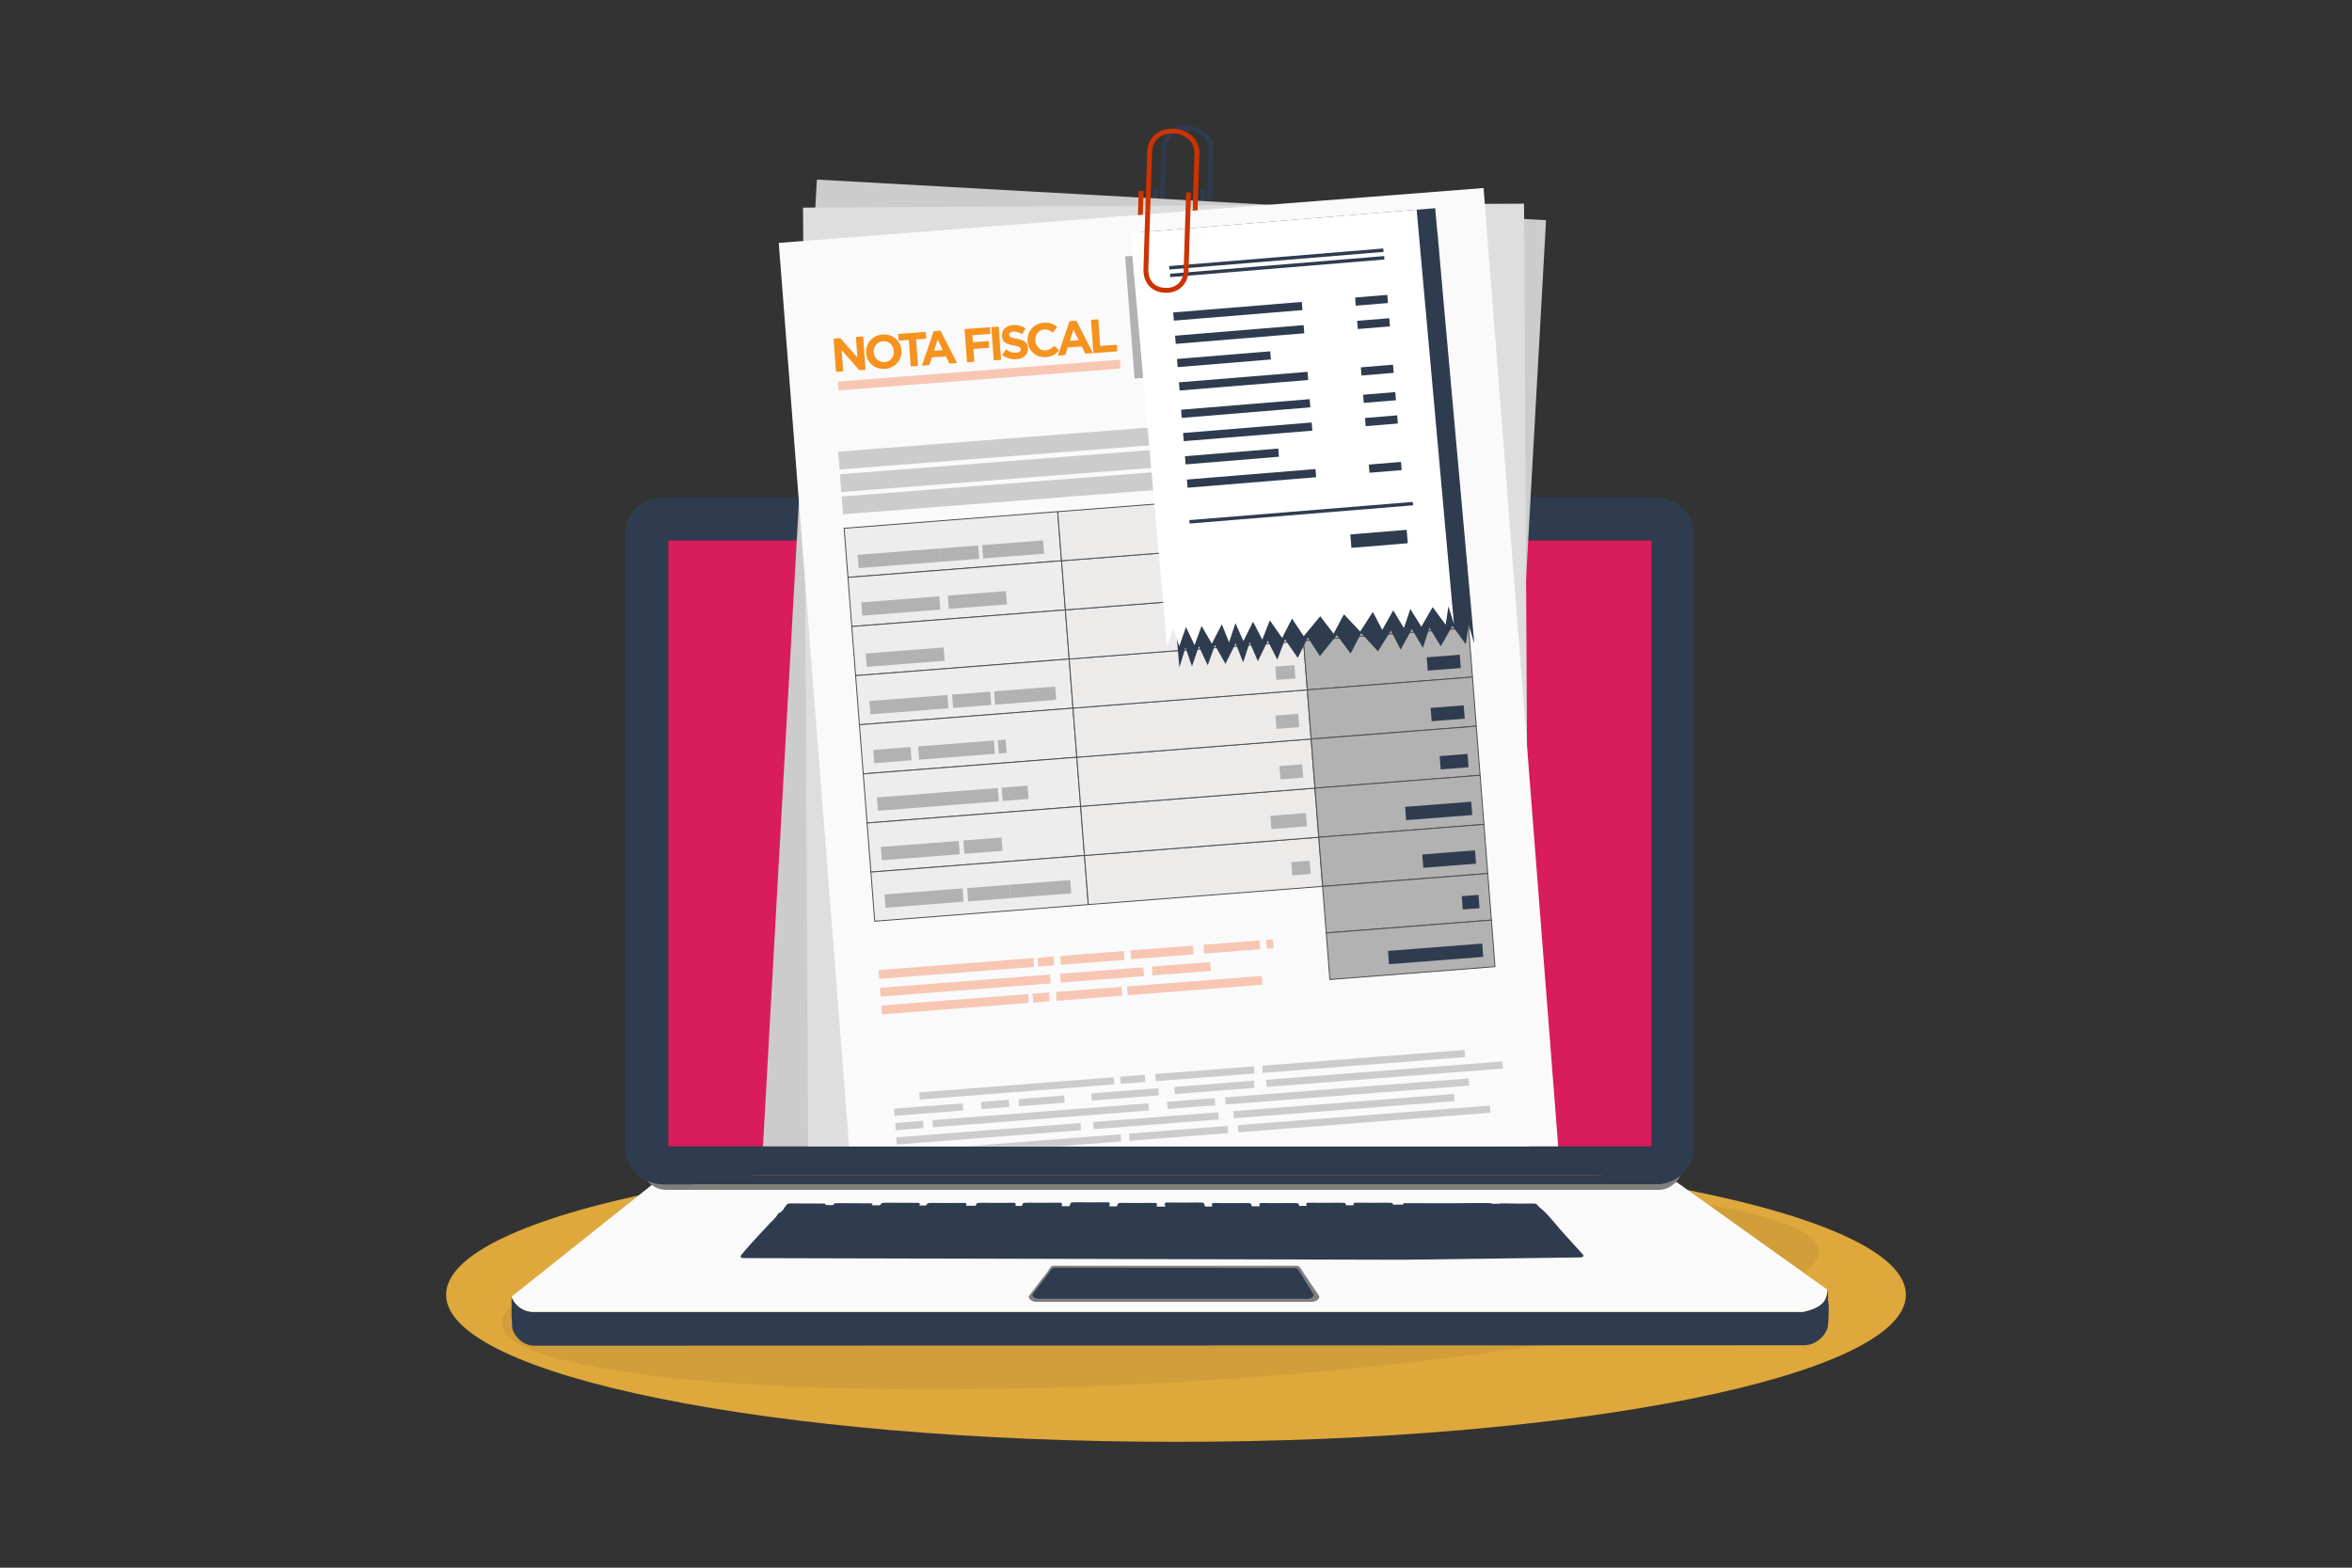 <svg xmlns="http://www.w3.org/2000/svg" xmlns:xlink="http://www.w3.org/1999/xlink" width="1800" height="1200" overflow="visible"><rect width="100%" height="100%" fill="#333333" stroke="none"/><style><![CDATA[.R{stroke:#4c4c4c}.S{stroke-width:.709}.T{stroke-linejoin:round}.U{stroke-miterlimit:22.926}.V{fill:#2f3c4f}.W{fill:#b2b2b2}]]></style><path d="M0 0h1800v1200H0z" fill="transparent"/><g fill-rule="evenodd"><path d="M900 1103.66c307.66 0 558.6-50.57 558.6-112.58S1207.67 878.5 900 878.5s-558.6 50.57-558.6 112.58 250.94 112.58 558.6 112.58z" fill="#dea83c"/><ellipse transform="matrix(.999 -.055 .055 .999 -52.981 50.472)" cx="887.66" cy="984.84" rx="504.39" ry="73.07" fill="#d19e39"/><g class="V"><path d="M1380.15 1011.75H408.82c-7.83 0-14.52-4.92-16.92-11.7v14.75c0 5.96 7.14 15.3 16.96 15.3l971.75-.35c9.82 0 17.38-8.34 18.33-14.95.46-3.2 1.1-17.78-.1-20.1 0 9.47-8.86 17.08-18.68 17.08z"/><path d="M1379.73 1004.23H408.4c-7.83 0-14.52-4.92-16.9-11.7v14.75c0 9.46 8.03 17.2 17.85 17.2h971.33c9.82 0 17.85-7.74 17.85-17.2 0-3.24 1.1-17.8-.1-20.1.01 9.46-6 14.4-18.68 17.07z"/></g><path d="M391.5 992.52c2.4 6.8 9.1 11.7 16.9 11.7h971.33c13.36-2.96 18.68-7.6 18.68-17.07l-115.6-82.54c-5.45 10.54-586.46 2.12-784 2.44L391.5 992.52z" fill="#fafafa"/><g class="V"><path d="M1175.7 922.64c-13.17-3.26-142.13 1.03-273.9 1.02l-298.6-1.36c-6.77 6.17-28.42 28.94-36.26 38.77-.48 1.4.18 1.9 2.22 1.95l504.58 1.27 136.26-1.8c1.16-.2 2.07-.75 1.74-1.8-4.36-5.02-11.8-12.78-18.36-20.38-6.33-7.35-11.74-14.56-17.68-17.66z"/><path d="M1203.17 954.76c-1-2.32-1.52-3.46-3.25-4.95-1-.6-6.38-.35-12.06-.32-6.43.03-13.3-.1-15.74-.1-.84.06-1.1.38-.83.65.5.8 2.52 4.6 3.3 5.14 1.6.42 9.25.06 16.45.1 6.2.04 12.1.12 12.14-.53zm-17.93-7.1c6.13.04 11.95.12 11.97-.52-.97-2.28-1.5-3.4-3.2-4.87-1-.58-6.3-.34-11.9-.32-6.34.03-13.13-.1-15.52-.1-.83.06-1.08.37-.82.64.5.8 2.48 4.52 3.24 5.05 1.58.42 9.13.07 16.23.12zm-6.22-7.58c6.2.04 12.07.1 12.1-.48-.98-2.1-1.5-3.13-3.24-4.48-1-.53-6.36-.3-12-.3-6.4.02-13.25-.1-15.67-.1-.84.05-1.1.34-.83.6.5.73 2.5 4.16 3.27 4.64 1.6.4 9.22.07 16.4.1zm-5.92-6.88c6.2.04 12.06.1 12.1-.48-.98-2.1-1.5-3.12-3.24-4.47-1-.53-6.35-.32-12-.3-6.4.02-13.25-.1-15.67-.1-.84.05-1.08.34-.83.6.5.73 2.5 4.16 3.27 4.64 1.6.37 9.22.05 16.38.1zm-6.02-6.63c6.04.04 11.78.1 11.8-.48-.95-2.1-1.47-3.12-3.16-4.48-.98-.53-6.2-.3-11.72-.3-6.25.02-12.94-.1-15.3-.1-.82.05-1.06.34-.8.6.5.73 2.45 4.16 3.2 4.64 1.55.4 9 .06 16 .1zm-23.88-.67c1.5-.46.17-1.95-.18-2.58-.5-.92-.48-1.43-1.65-2.23-2.32-.5-17.4-.07-30.45-.05-14.8.03-30.62-.1-36.2-.08-1.87.14-.73 5.17 1.4 5.25 3.68.36 21.32.24 37.88.28 4.1 0 25.7.48 29.2-.6zm2.24 1.87c-1.67-.5-12.58-.07-22.02-.05-10.7.03-22.14-.1-26.17-.08-1.35.13-.53 5.13 1 5.2 2.66.36 15.42.24 27.4.28 2.97.01 18.38.75 21.15-.27 1.16-.43.1-2.24-.16-2.86-.38-.92-.35-1.42-1.2-2.2zm5.43 7.27c-2.63-.6-19.74-.08-34.56-.06-16.8.03-34.75-.1-41.07-.1-2.12.16-.83 5.96 1.6 6.04 4.17.42 24.2.27 43 .33 4.66.01 29.16.56 33.15-.67 1.7-.53.2-2.25-.2-2.98-.6-1.06-.56-1.64-1.9-2.56zm-31.53 7.46c-2.07-.6-15.56-.08-27.24-.06-13.24.03-27.4-.1-32.38-.1-1.68.16-.66 5.96 1.25 6.04 3.3.42 19.07.27 33.9.32 3.67.01 22.74.88 26.17-.32 1.44-.5.1-2.6-.2-3.33-.48-1.05-.44-1.63-1.5-2.55zm7.5.56c.56.8 2.73 4.6 3.57 5.14 1.73.42 10.02.06 17.82.1 6.73.04 13.12.12 13.15-.53-1.07-2.32-1.64-3.46-3.53-4.95-1.1-.6-6.9-.35-13.06-.32-6.97.03-14.42-.1-17.05-.1-.9.06-1.17.38-.9.65zm24 7.22c-6.97.03-14.42-.1-17.05-.1-.92.05-1.18.37-.9.65.56.8 2.73 4.6 3.56 5.14 1.73.42 10.02.06 17.82.1 6.73.04 13.13.12 13.15-.53-1.06-2.32-1.64-3.46-3.52-4.96-1.1-.6-6.92-.35-13.06-.32zm-23.68 5.78c-1.07-2.32-1.64-3.46-3.53-4.95-1.1-.6-6.92-.35-13.06-.32-6.97.03-14.42-.1-17.05-.1-.92.05-1.18.38-.9.65.55.8 2.72 4.6 3.56 5.14 1.73.42 10.02.06 17.82.1 6.74.04 13.13.12 13.16-.53zm-39.7.57c-.23-1.5-1.35-4.24-2.6-5.54-1.48-.6-12.26-.1-20.6-.07-9.43.03-16.93-.36-20.48-.35-1.24.06-1.9.36-1.82.82.6 1.07 1.7 4.7 2.84 5.22 2.34.42 13.56.06 24.12.1 9.1.05 18.5.46 18.54-.2zm-52.03-.48c.15-1.82.05-3.2-1-4.77-1.1-.6-7.86-.3-14-.28-6.96.03-11.63-.1-14.25-.08-.92.05-1.45.44-1.5.9.37 1.02.2 3.94 1.05 4.48 1.73.42 9.48.3 17.75.14 6.72-.13 11.95.28 11.98-.38zm-14.7-8.37c1.73.42 9.48.3 17.75.14 6.73-.13 11.96.27 12-.38.15-1.82.05-3.2-1-4.77-1.1-.6-7.86-.3-14-.28-6.97.03-11.63-.1-14.26-.08-.92.06-1.45.45-1.5.9.36 1.02.2 3.94 1.04 4.48zm15.7-7.52c1.73.42 9.5.3 17.75.14 6.72-.13 11.96.27 12-.38.14-1.82.05-3.2-1-4.77-1.1-.6-7.86-.3-14-.28-6.97.03-11.63-.1-14.26-.08-.92.05-1.45.44-1.5.9.36 1.02.2 3.95 1.04 4.48zm26-7.06c1.73.42 9.48.3 17.75.14 6.73-.13 11.96.27 12-.38.15-1.82.05-3.2-1-4.77-1.1-.6-7.85-.3-14-.28-6.97.03-11.63-.1-14.26-.08-.92.05-1.45.44-1.5.9.36 1.02.2 3.95 1.04 4.48zm-7.83-7.08c6.73-.13 11.96.27 12-.38.14-1.82.05-3.2-1-4.77-1.1-.6-7.85-.3-14-.28-6.97.03-11.63-.1-14.25-.08-.92.06-1.45.45-1.5.9.37 1.02.2 3.94 1.05 4.48 1.72.4 9.48.3 17.74.14zm1.48 2.08c-1.1-.6-7.86-.3-14-.28-6.97.03-11.63-.1-14.26-.08-.9.06-1.45.45-1.5.9.37 1.02.2 3.94 1.04 4.48 1.73.42 9.48.3 17.75.14 6.73-.13 11.96.27 12-.38.15-1.82.05-3.22-1-4.77zm-25.6-2.44c.15-1.82.05-3.2-1-4.77-1.1-.6-7.86-.3-14-.28-6.97.03-11.63-.1-14.26-.08-.92.06-1.45.45-1.5.9.37 1.02.2 3.94 1.05 4.48 1.73.42 9.48.3 17.74.14 6.74-.13 11.98.27 12-.38zm-13.55 7c.14-1.82.05-3.2-1.02-4.77-1.1-.6-7.85-.3-14-.28-6.97.03-11.63-.1-14.26-.08-.92.06-1.45.45-1.5.9.37 1.02.2 3.94 1.05 4.48 1.73.42 9.48.3 17.75.14 6.73-.14 11.97.27 12-.38zm-2.27 2.3c-6.97.03-11.63-.1-14.26-.1-.92.06-1.45.45-1.5.9.37 1.02.2 3.94 1.04 4.48 1.73.42 9.5.3 17.75.14 6.73-.13 11.96.27 12-.38.14-1.82.05-3.2-1-4.77-1.1-.58-7.86-.3-14-.27zm-3.56 7.64c-1.1-.6-7.86-.3-14-.28-6.97.03-11.63-.1-14.26-.08-.92.05-1.45.44-1.5.9.37 1.02.2 3.94 1.04 4.48 1.74.4 9.5.3 17.75.14 6.73-.13 11.96.27 12-.38.15-1.82.05-3.2-1-4.77zm-16.38 8.43c-1.1-.6-7.86-.3-14-.28-6.96.03-11.63-.1-14.26-.08-.9.05-1.45.44-1.5.9.37 1.02.2 3.94 1.05 4.48 1.73.42 9.5.3 17.75.14 6.73-.13 11.96.27 12-.38.14-1.8.04-3.2-1.02-4.77zm-38.04 5.57c3.55-.02.64-5.48-1.67-6.04-39.58-.02-91.24.12-117.55-.04-40.34-.24-84.86-.45-91.8.02-1-.02-1.36 1.97-1.82 3.4-.7 2.22.43 2.68 6.8 2.6l77.5-.1 128.55.14zm-12.55-8.75c1.74.42 9.5.3 17.75.14 6.72-.13 11.96.27 12-.38.15-1.82.05-3.2-1-4.77-1.1-.6-7.86-.3-14-.28-6.97.03-11.63-.1-14.26-.08-.92.05-1.45.45-1.5.9.36 1.02.2 3.94 1.04 4.48zm17.3-7.77c1.74.4 9.5.3 17.75.14 6.72-.13 11.96.27 12-.38.14-1.82.05-3.2-1-4.77-1.1-.6-7.86-.3-14-.28-6.97.03-11.63-.1-14.25-.08-.92.06-1.45.45-1.5.9.37 1.02.2 3.94 1.04 4.48zm5-6.7c6.73-.13 11.96.27 12-.38.14-1.82.05-3.2-1-4.77-1.1-.6-7.86-.3-14-.28-6.97.03-11.63-.1-14.25-.08-.92.05-1.45.45-1.5.9.37 1.02.2 3.94 1.04 4.48 1.72.42 9.48.3 17.74.14zm-1.64-7.24c1.73.42 9.5.3 17.75.14 6.73-.13 11.96.27 12-.38.15-1.82.05-3.2-1-4.77-1.1-.6-7.86-.3-14-.28-6.96.03-11.63-.1-14.25-.08-.92.06-1.45.45-1.5.9.36 1.02.2 3.94 1.03 4.48zm-6.63-.23c.15-1.82.05-3.2-1-4.77-1.1-.6-7.86-.3-14-.28-6.97.03-11.62-.1-14.25-.08-.92.06-1.45.45-1.5.9.37 1.02.2 3.94 1.05 4.48 1.73.42 9.48.3 17.75.14 6.7-.13 11.94.27 11.97-.38zm-16.1 6.93c.15-1.82.05-3.2-1-4.77-1.1-.6-7.86-.3-14-.28-6.97.03-11.63-.1-14.26-.08-.92.06-1.45.45-1.5.9.37 1.02.2 3.94 1.04 4.48 1.73.42 9.48.3 17.75.14 6.72-.14 11.96.27 12-.38zm-31.9-6.96c6.72-.13 11.96.27 12-.38.14-1.82.05-3.2-1-4.77-1.1-.6-7.86-.3-14-.28-6.97.03-11.63-.1-14.25-.08-.92.06-1.45.45-1.5.9.37 1.02.2 3.94 1.05 4.48 1.72.4 9.47.3 17.73.14zm-25.7.17c.84-.54.68-3.46 1.04-4.48-.06-.44-.58-.83-1.5-.9-2.62-.01-7.3.1-14.25.08-6.15-.03-12.92-.3-14 .28-1.06 1.56-1.16 2.95-1 4.77.03.65 5.26.25 12 .38 8.25.17 16 .28 17.74-.14zm-36.14-.48c.84-.54.68-3.46 1.04-4.48-.05-.44-.58-.84-1.5-.9-2.62-.01-7.3.1-14.25.08-6.15-.03-12.9-.3-14 .28-1.06 1.56-1.16 2.95-1 4.77.03.65 5.26.25 12 .38 8.26.17 16 .28 17.74-.14zm-36.58.32c.84-.54.68-3.46 1.04-4.48-.05-.45-.6-.83-1.5-.9-2.63-.01-7.3.1-14.26.08-6.15-.02-12.92-.3-14 .28-1.06 1.56-1.16 2.95-1 4.77.03.65 5.26.25 12 .38 8.26.16 16.02.27 17.75-.14zm-35.42.08c.83-.54.68-3.46 1.04-4.48-.05-.44-.6-.83-1.5-.9-2.63-.01-7.3.1-14.25.08-6.15-.03-12.9-.3-14 .28-1.06 1.56-1.16 2.95-1 4.77.03.65 5.26.25 12 .38 8.25.16 16 .28 17.74-.14zm-37.72.08c.83-.54.68-3.46 1.04-4.48-.06-.44-.58-.83-1.5-.9-2.63-.01-7.28.1-14.25.08-6.15-.03-12.92-.3-14 .28-1.06 1.56-2.77 2.95-2.62 4.77.03.65 6.87.25 13.6.38 8.27.17 16.02.28 17.75-.14zm.46 1.56c-6.15-.03-12.92-.3-14 .28-1.06 1.56-1.16 2.95-1.02 4.77.03.65 5.26.25 12 .38 8.26.16 16.02.27 17.75-.14.83-.54.68-3.46 1.04-4.48-.06-.45-.6-.83-1.5-.9-2.6-.01-7.27.1-14.24.08zm6.57 7.36c-6.15-.03-12.92-.3-14 .28-1.06 1.56-1.16 2.95-1.02 4.77.03.65 5.26.25 12 .38 8.26.16 16 .28 17.75-.14.84-.54.67-3.46 1.04-4.48-.05-.44-.58-.83-1.5-.9-2.62-.01-7.28.1-14.25.08zm17.05 7.6c-6.15-.03-12.92-.3-14 .28-1.06 1.56-1.16 2.95-1.02 4.77.03.65 5.26.25 12 .38 8.26.16 16.02.27 17.75-.14.84-.54.68-3.46 1.04-4.48-.06-.44-.6-.83-1.5-.9-2.63-.02-7.3.1-14.25.08zm25.3.2c-1.06 1.56-1.16 2.95-1 4.77.03.65 5.26.25 12 .38 8.26.16 16.02.27 17.75-.14.83-.54.67-3.46 1.04-4.48-.05-.44-.58-.83-1.5-.9-2.63-.01-7.3.1-14.25.08-6.16-.02-12.93-.3-14.02.28zm-6.88-2.2c8.26.16 16.02.27 17.74-.14.84-.54.68-3.46 1.05-4.48-.06-.44-.6-.83-1.5-.9-2.63-.01-7.3.1-14.26.08-6.15-.03-12.9-.3-14 .28-1.06 1.56-1.16 2.95-1 4.77.03.65 5.26.25 12 .38zm-7.77-7.44c8.26.16 16.02.27 17.74-.14.84-.54.68-3.46 1.05-4.48-.05-.44-.6-.83-1.5-.9-2.63-.01-7.3.1-14.26.08-6.14-.02-12.9-.3-14 .28-1.06 1.56-1.16 2.95-1 4.77.03.65 5.26.25 12 .38zm27.67-4.9c-1.06 1.56-1.16 2.95-1 4.77.03.65 5.26.25 12 .38 8.26.16 16.02.27 17.75-.14.84-.54.68-3.46 1.04-4.48-.05-.44-.58-.83-1.5-.9-2.63-.01-7.3.1-14.25.08-6.16-.02-12.93-.3-14.02.28zm21.5 6.82c-6.15-.02-12.9-.3-14 .28-1.06 1.56-1.16 2.95-1 4.77.03.65 5.26.24 12 .38 8.26.16 16.02.27 17.75-.14.84-.53.68-3.46 1.04-4.48-.05-.45-.58-.84-1.5-.9-2.63-.01-7.3.1-14.26.08zm18.67 7.26c-6.15-.02-12.92-.3-14 .28-1.06 1.56-1.16 2.95-1 4.77.03.65 5.26.25 12 .38 8.26.16 16.02.27 17.75-.14.84-.54.67-3.46 1.04-4.48-.05-.45-.6-.83-1.5-.9-2.64-.01-7.3.1-14.26.08zm5.85-7.14c-1.06 1.56-1.16 2.95-1.02 4.77.03.65 5.26.25 12 .38 8.27.16 16.02.27 17.75-.14.84-.54.68-3.46 1.04-4.48-.05-.44-.58-.83-1.5-.9-2.63-.02-7.3.1-14.26.08-6.15-.03-12.9-.3-14 .28zm-10.72-2.36c.03.65 5.26.25 12 .38 8.26.16 16 .27 17.75-.14.84-.54.68-3.46 1.04-4.48-.05-.44-.6-.83-1.5-.9-2.63-.01-7.3.1-14.26.08-6.15-.02-12.9-.3-14 .28-1.07 1.56-1.17 2.96-1.02 4.77zm44.33 9.5c-6.97.03-11.63-.1-14.26-.08-.92.05-1.45.44-1.5.9.37 1.02.2 3.94 1.05 4.48 1.73.4 9.5.3 17.75.14 6.73-.13 11.96.27 12-.38.14-1.82.05-3.2-1.02-4.77-1.1-.58-7.85-.3-14-.28zm3.53-2.14c1.73.42 9.48.3 17.75.14 6.73-.13 11.96.27 12-.38.14-1.82.04-3.2-1.02-4.77-1.1-.6-7.85-.3-14-.28-6.97.03-11.63-.1-14.25-.08-.92.05-1.45.44-1.5.9.36 1.02.2 3.95 1.04 4.48zm-9.66-7.36c1.73.42 9.5.3 17.75.14 6.73-.13 11.96.27 12-.38.14-1.82.05-3.2-1-4.77-1.1-.6-7.86-.3-14-.28-6.96.03-11.63-.1-14.26-.08-.9.06-1.45.45-1.5.9.36 1.02.2 3.94 1.04 4.48zm29.54 10.4c.37 1.02.2 3.94 1.05 4.48 1.73.42 9.48.3 17.75.14 6.73-.13 11.96.27 12-.38.14-1.82.05-3.2-1-4.77-1.1-.6-7.86-.3-14-.28-6.97.03-11.63-.1-14.25-.08-.93.06-1.46.45-1.52.9zm18.1-7.52c.37 1.02.2 3.94 1.05 4.48 1.73.42 9.5.3 17.75.14 6.73-.13 11.96.27 12-.38.14-1.82.04-3.2-1-4.77-1.1-.6-7.86-.3-14-.28-6.97.03-11.63-.1-14.26-.08-.92.06-1.45.45-1.5.9zm-187.3 20.12c.84-.54.68-3.46 1.05-4.48-.05-.44-.6-.83-1.5-.9-2.63-.01-7.3.1-14.25.08-6.15-.03-12.92-.3-14 .28-1.06 1.56-1.16 2.95-1 4.77.03.65 5.26.25 12 .38 8.24.16 16 .27 17.73-.14zm-27.32-8.27c.03.65 5.27.25 12 .38 8.26.16 16 .27 17.75-.14.84-.54.68-3.46 1.04-4.48-.05-.44-.6-.83-1.5-.9-2.63-.01-7.3.1-14.26.08-6.15-.02-12.92-.3-14 .28-1.07 1.56-1.16 2.95-1 4.77zm-3.84-7.1c8.26.16 16 .27 17.74-.14.84-.54.68-3.46 1.04-4.48-.05-.45-.6-.83-1.5-.9-2.63-.01-7.3.1-14.26.08-6.15-.03-12.9-.3-14 .28-1.06 1.56-1.16 2.95-1 4.77.04.65 5.27.24 12 .38zm-4.43-6.98c8.26.16 16.02.27 17.75-.14.84-.54.68-3.46 1.04-4.48-.06-.44-.6-.83-1.5-.9-2.63-.01-7.3.1-14.25.08-6.15-.03-12.92-.3-14 .28-1.06 1.55-1.16 2.95-1 4.77.03.65 5.26.24 12 .38zm-15.33-7.46c8.26.16 16 .27 17.75-.14.84-.54 2.03-3.55 2.4-4.56-.06-.44-.78-.6-1.7-.67l-15.4-.05c-6.15-.03-11.1-.26-12.2.32-1.06 1.56-2.97 2.9-2.83 4.73.04.64 5.27.24 12 .37zm-18.6.2c.84-.54 2.03-3.55 2.4-4.56-.06-.44-.78-.6-1.7-.67l-15.4-.05c-6.15-.03-11.1-.26-12.2.32-1.06 1.56-2.98 2.9-2.83 4.73.03.65 5.26.25 12 .38 8.27.16 16.02.27 17.75-.15zm-.2 1.83c-6.15-.03-12.92-.3-14 .28-1.06 1.55-1.16 2.95-1 4.77.03.65 5.26.25 12 .38 8.26.16 16 .27 17.74-.14.84-.54.68-3.46 1.04-4.48-.05-.44-.58-.83-1.5-.9-2.62-.02-7.28.1-14.25.08zm4.27 7.17c-6.15-.03-12.9-.3-14 .28-1.06 1.56-1.16 2.95-1 4.77.03.65 5.26.25 12 .38 8.27.16 16.02.27 17.75-.14.84-.54.68-3.46 1.04-4.48-.06-.44-.58-.83-1.5-.9-2.63-.01-7.3.1-14.26.08zm14.65 6.95c-6.15-.03-12.92-.3-14 .28-1.06 1.55-1.16 2.95-1 4.77.03.65 5.26.25 12 .38 8.26.16 16 .27 17.75-.14.84-.54.67-3.46 1.04-4.48-.06-.44-.6-.83-1.5-.9-2.63-.02-7.28.1-14.25.08zm-3.35 8.1c-6.15-.02-12.9-.3-14 .28-1.07 1.56-1.16 2.95-1 4.77.03.65 5.26.25 12 .38 8.26.16 16.02.27 17.75-.15.84-.54.68-3.46 1.04-4.48-.06-.44-.6-.83-1.5-.9l-14.25.1zm-26.34 5.38c.84-.47.68-3.02 1.04-3.92-.05-.4-.6-.73-1.5-.78-2.62-.01-7.28.1-14.25.07-6.15-.02-12.92-.27-14 .24-1.06 1.36-2.5 2.66-2.36 4.25.03.57 6.6.14 13.34.26 8.26.15 16 .25 17.75-.12zm-38.12.1c1.16-.48 2.78-3.14 3.3-4.05-.07-.4-1.07-.55-2.34-.6l-21.2-.05c-8.47-.02-15.28-.24-16.78.28-1.46 1.38-4.1 2.58-3.9 4.2.04.58 7.24.22 16.5.34 11.37.15 22.04.24 24.43-.13zm-4.88-8.46l47.16.04c2.18-.48 1.9-3.15 2.85-4.06-.15-.4.32-.7-2.07-.76l-40.07-.05c-16-.02-31.98-.7-34.82-.18-1.22 1.24-2.55 2.2-4.25 4.67.1.58 13.7.22 31.2.34zm-.02-7.37l34.96.04c1.62-.48 1.4-3.15 2.12-4.05-.1-.4.24-.7-1.53-.76l-29.7-.05c-11.85-.02-24.1-.64-26.2-.12-1.44.78-2.35 2.1-3.5 4.6.05.58 10.88.22 23.85.34zm1.44-6.76c12.84.14 25.5.4 28.2.04 1.3-.48 1.13-3.15 1.7-4.06-.1-.4.2-.7-1.24-.76l-23.94-.05c-9.55-.02-19.42-.63-21.12-.1-1.16.78-1.9 2.1-2.82 4.6.05.58 8.78.23 19.23.34zm-1-6.6c8.26.16 16.02.27 17.75-.14.84-.54 2.02-3.54 2.4-4.56-.05-.45-.78-.62-1.7-.67l-15.4-.06c-6.15-.03-11.1-.27-12.2.32-1.06 1.56-2.98 2.9-2.83 4.73.03.65 5.27.25 12 .38z"/></g><path d="M806.32 968.93h186.04c2.67 0 3.35 2.64 4.85 4.84l12.1 17.85c1.5 2.2-2.18 4.84-4.85 4.84H792.55c-2.66 0-6.47-2.73-4.84-4.84l13.77-17.85c1.63-2.1 2.18-4.84 4.84-4.84z" fill="#7f7f7f"/><g class="V"><path d="M508.85 388.66h759.5c10.37 0 18.86 7.7 18.86 17.1v476.92c0 9.4-8.5 17.1-18.86 17.1h-759.5c-10.37 0-18.86-7.7-18.86-17.1V405.76c0-9.4 8.5-17.1 18.86-17.1h0zm718.27-8.2h0-718.5c-16.5 0-29.98 12.28-29.98 27.3v471.7c0 15 13.5 27.3 29.98 27.3h757.66c16.5 0 29.98-12.28 29.98-27.3v-471.7c0-15-13.5-27.3-29.98-27.3h-39.17z"/><path d="M1263.9 413.64l-.17 463.7-752.32.18.17-463.7 752.32-.18zM490 735.4h0v147.3c0 9.4 8.5 17.1 18.86 17.1h759.5c10.37 0 18.86-7.7 18.86-17.1V405.76c0-9.4-8.5-17.1-18.86-17.1h-759.5c-10.37 0-18.86 7.7-18.86 17.1V735.4z"/></g><path d="M511.5 413.73h752.32v463.7H511.5z" fill="#d91c5c"/><path d="M1266.3 906.74H508.63c-4.66 0-9.08-.98-13.03-2.73 3.47 4.14 8.65 6.78 14.42 6.78h759.5c7.26 0 13.48-4.86 16.63-10.95-5.3 4.3-12.27 6.9-19.87 6.9z" fill="#7f7f7f"/><path d="M807.3 970.42l183.6.24c2.6 0 2.96 2.16 4.4 4l9.7 15.74c1.46 1.85-1.65 3.74-4.25 3.74H794.5c-2.6 0-5.55-2.03-3.96-3.8l11.84-15.5c1.42-1.87 2.33-4.44 4.92-4.43zm111.4-825.3l-1.92 60.35c-.56 8.02-5.74 13.08-14 12.8-8.26-.26-12.98-5.67-13.03-13.68l2.9-90.8c.62-8.9 7.22-14.03 16.05-13.75 8.6.27 16.35 5.7 16.4 14.78l-1.4 44.3 3.76-.3 1.4-43.9c-.04-11.12-9.37-18.22-20.04-18.56-10.87-.34-19.18 6.37-19.9 17.28l-2.9 90.9c.03 10.02 6.35 17.1 16.65 17.44 10.3.33 17.17-6.33 17.84-16.34l1.93-60.4-3.75-.13zm-33.15 17.08l.58-18.13-3.75-.1-.6 18.55z" class="V"/><path d="M1143.7 877.5l39.5-708.94-558.04-31.1L583.9 877.5z" fill="#ccc"/><path d="M1170.3 877.5l-3.96-721.6-551.77 3.03 3.94 718.56z" fill="#dedede"/><path d="M1135.38 143.93l-539.4 42 53.84 691.58h542.68z" fill="#fafafa"/><g fill="#ededed" class="R S T U"><use xlink:href="#B"/><use xlink:href="#B" x="2.93" y="37.6"/><path d="M651.874 479.563l163.448-12.722 2.926 37.597L654.8 517.16z"/><use xlink:href="#B" x="8.782" y="112.803"/><use xlink:href="#B" x="11.702" y="150.393"/><path d="M660.65 592.355L824.1 579.633l2.926 37.597-163.448 12.722z"/><use xlink:href="#B" x="17.548" y="225.595"/><use xlink:href="#B" x="20.486" y="263.173"/></g><g fill="#edeaea" class="R S T U"><use xlink:href="#C"/><use xlink:href="#C" x="-2.942" y="-37.58"/><use xlink:href="#C" x="-5.854" y="-75.183"/><use xlink:href="#C" x="-8.784" y="-112.784"/><use xlink:href="#C" x="-11.71" y="-150.39"/><path d="M815.32 466.848L994.65 452.9l2.926 37.597-179.33 13.958z"/><use xlink:href="#C" x="-17.554" y="-225.568"/><use xlink:href="#C" x="-20.494" y="-263.16"/></g><g class="W R S T U"><use xlink:href="#D"/><use xlink:href="#D" x="2.926" y="37.612"/><use xlink:href="#D" x="5.859" y="75.192"/><use xlink:href="#D" x="8.778" y="112.784"/><use xlink:href="#D" x="11.704" y="150.394"/><use xlink:href="#D" x="14.629" y="188.012"/><use xlink:href="#D" x="17.552" y="225.584"/><use xlink:href="#D" x="20.482" y="263.186"/><path d="M1012.204 678.472l126.38-9.837 2.775 35.653-126.38 9.837z"/><path d="M1014.983 714.122l126.38-9.837 2.775 35.653-126.38 9.837z"/></g><path d="M674.46 769.667l112.452-8.753.528 6.78-112.452 8.753zm115.697-9.027l12.612-.98.526 6.78-12.612.98zm17.903-1.34l50.24-3.9.528 6.78-50.24 3.9zm54.455-4.256l103.13-8.027.528 6.78-103.13 8.027zm-189.117 1.07l130.158-10.13.528 6.78-130.158 10.13zm137.85-10.744l63.748-4.962.528 6.78-63.748 4.962zm70.188-5.497l44.696-3.483.528 6.78-44.696 3.483zm-209.09 2.685l118.563-9.228.528 6.78-118.563 9.228zm121.705-9.473l12.213-.95.528 6.78-12.213.95zm17.338-1.33l48.624-3.785.528 6.78-48.624 3.785zm109.677-8.578l42.83-3.334.528 6.78-42.83 3.334zm47.97-3.758l5.135-.398.526 6.78-5.135.398zm-103.927 8.088l47.806-3.726.528 6.78-47.806 3.726z" fill="#f7c7b4"/><path d="M947.3 861.28l192.98-15.02.426 5.474-192.98 15.02zm-83.314 6.468l75.493-5.876.427 5.484-75.493 5.876zM809.45 877.5l48.64-3.8-.43-5.48-119 9.27zm134.38-26.957L1112.8 837.4l.426 5.474-168.982 13.152zm-107.3 8.33l95.792-7.456.427 5.484-95.792 7.456zm-150.658 11.734l141.016-10.976.426 5.474-141.016 10.976zm251.673-30.596l186.4-14.507.426 5.474-186.4 14.507zm-44.427 3.403l36.53-2.843.426 5.474-36.53 2.843zm-208.058 16.21l21.286-1.66.427 5.484-21.286 1.66zm28.465-2.194l165.392-12.873.427 5.484-165.392 12.873zM968.9 826.546l180.896-14.08.426 5.474-180.896 14.08zm-70.2 5.424l60.897-4.74.426 5.474-60.897 4.74zm-214.493 16.696l52.542-4.1.427 5.483-52.542 4.1zm66.527-5.178L772 841.83l.427 5.484-21.286 1.66zm-47.297-7.308l148.862-11.586.426 5.474-148.862 11.586zm153.753-11.984l18.953-1.475.426 5.474-18.953 1.475zm26.926-2.073l75.493-5.876.426 5.474-75.493 5.876zm81.817-6.37l154.984-12.063.427 5.484-154.984 12.063z" fill="#ccc"/><g class="W"><path d="M656.31 424.7l63.16-4.916.792 10.18-63.16 4.916z"/><path d="M719.452 419.803l29.212-2.274.792 10.18-29.212 2.274zm32.165-2.513l46.68-3.633.792 10.18-46.68 3.633z"/></g><path d="M779.515 841.3l34.895-2.716.426 5.474-34.895 2.716zm55.63-4.338l51.256-4 .426 5.474-51.256 4zM1111.9 326.5l-469.1 36.52 1.06 13.62 469.1-36.52zm1.32 17.03l-469.1 36.53 1.06 13.6 469.1-36.52zm-360.4-6.45l-111.37 8.67 1.06 13.62 469.1-36.52-1.06-13.62L876 327.5z" fill="#ccc"/><path d="M905.45 286.84l202.13-15.74-7.28-93.44-239.28 18.63 7.28 93.45z" class="W"/><path d="M878.617 225.253l89.47-6.964.517 6.64-89.47 6.964zm94.743-7.368l43.818-3.4.517 6.64-43.818 3.4zm48.223-3.772l30.728-2.392.517 6.64-30.728 2.392zM879.646 238.53l81.495-6.343.517 6.64-81.495 6.343zm83.654-6.484l8.395-.654.517 6.64-8.395.654zm11.95-1l33.42-2.605.517 6.64-33.42 2.605zm37.435-2.85l67.367-5.243.516 6.63-67.367 5.243zm70.885-5.52l3.53-.274.516 6.64-3.53.274zm-72.72 18.678l77.297-6.016.517 6.64-77.297 6.016zm-10.887.797l8.674-.676.517 6.63-8.674.676zm-38.193 3l34.536-2.688.517 6.64-34.536 2.688zm-73.8 5.766l70.887-5.517.517 6.64-70.887 5.517zm-7.298.52l3.65-.284.515 6.63-3.65.284zm119.03 4.13l77.297-6.016.517 6.64-77.297 6.016zm-49.066 3.787l43.818-3.415.517 6.63-43.818 3.415zm-68.926 5.408l64.496-5.02.517 6.64-64.496 5.02z" class="V"/><g class="W"><path d="M659.125 461.1l59.7-4.647.792 10.18-59.7 4.647zm66.23-5.207l44.476-3.466.793 10.18-44.476 3.466zm-62.82 44.342l59.64-4.642.792 10.18-59.64 4.642zm2.835 36.385l59.7-4.647.792 10.18-59.7 4.647zm63.238-4.92l29.242-2.276.792 10.18-29.242 2.276zm32.184-2.513l46.74-3.638.792 10.18-46.74 3.638zm-92.51 44.82l28.584-2.225.792 10.18-28.584 2.225zm34.307-2.66l58.045-4.518.792 10.18-58.045 4.518zm61.013-4.747l6.002-.468.794 10.18-6.002.468zm-92.496 43.804l59.7-4.647.792 10.18-59.7 4.647zm59.73-4.662l32.76-2.55.792 10.18-32.76 2.55zm35.738-2.8l19.83-1.547.794 10.18-19.83 1.547zm-92.498 45.374l59.64-4.642.792 10.18-59.64 4.642zm63.185-4.954l29.212-2.274.792 10.18-29.212 2.274zm-60.323 41.313l59.7-4.653.793 10.18-59.7 4.653zm63.185-4.88l32.183-2.505.792 10.18-32.183 2.505z"/><path d="M772.316 677.282l46.74-3.638.792 10.18-46.74 3.638z"/></g><path d="M1057.92 394.187l50.618-3.94.792 10.18-50.618 3.94zm12.435 36.465l41.076-3.197.792 10.18-41.076 3.197zm4.25 36.45l39.67-3.088.792 10.18-39.67 3.088zm17.28 36.06l25.304-1.97.792 10.18-25.304 1.97zm2.99 38.72l25.304-1.97.792 10.18-25.304 1.97zm6.91 36.898l21.316-1.66.792 10.18-21.316 1.66zm-26.467 38.836l50.618-3.94.792 10.18-50.618 3.94zm13.146 36.45l40.38-3.143.792 10.18-40.38 3.143zm30.188 31.92l12.84-1 .792 10.18-12.84 1zm-56.432 41.896l72.143-5.615.792 10.18L1063 738.06z" class="V"/><path d="M988.202 659.912l14.108-1.1.793 10.18-14.108 1.1zm-16.02-35.472l27.248-2.118.8 10.18-27.248 2.118zm6.99-38.065l17.378-1.35.8 10.18-17.378 1.35zm-3.023-38.605l17.378-1.353.792 10.18-17.378 1.353zm-.144-37.474l14.636-1.14.792 10.18-14.636 1.14zm-13.03-35.784l24.845-1.936.793 10.18-24.845 1.936zm-5.813-36.968l27.727-2.158.792 10.18-27.727 2.158zM973.427 402l8.813-.686.792 10.18-8.813.686z" class="W"/><path d="M692.4 288.1l-51.25 4 .53 6.8 215.9-16.8-.53-6.8-107.95 8.4z" fill="#f7c7b4"/><path d="M1098.34 159.35L873.1 177.8l29.53 333.1 4.63-15.34 4.96 14.56 5.25-15.4 6.8 14.53 5.5-15.42 8.06 14.3 7.83-15.6 5.75 14.5 4.98-15.37 6.26 14.45 7.57-15.58 7.3 14.36 5.9-15.44 9.75 14.16 7.7-15.6 9.23 14.2 13-16.03 10.53 14.1 8.08-15.62 12.85 13.9 9.9-15.77 7.43 14.48 8.6-15.67 8.45 14.27 5-15.37 8.7 14.25 8.86-15.7 10.27 14.12 2.17-14.82 4.34 14.28z" class="V"/><path d="M1084.17 160.5l-219.13 17.96 28.14 316.93 4.53-14.6 4.8 13.84 5.13-14.65 6.57 13.8 5.38-14.67 7.82 13.6 7.65-14.86 5.56 13.78L945.5 477l6.07 13.73 7.4-14.84 7.07 13.66 5.75-14.7 9.46 13.46 7.53-14.85 8.95 13.5 12.68-15.28 10.2 13.4 7.9-14.88 12.48 13.2 9.65-15.02 7.2 13.76 8.4-14.93 8.2 13.57 4.88-14.64 8.45 13.54 8.65-14.94 9.96 13.42 2.13-14.1 4.2 13.58z" fill="#fff"/><g class="V"><path d="M902.244 292.67l98.404-8.046.512 6.26-98.404 8.046zm-1.514-17.9l71.396-5.867.514 6.26-71.396 5.867zm-1.454-17.82l98.394-8.086.514 6.26-98.394 8.086zm-1.416-17.784l98.404-8.046.512 6.26-98.404 8.046zm-2.47-29.653l163.9-13.502.216 2.62-163.9 13.502zm143.2 36.074l24.638-2.015.512 6.26-24.638 2.015z"/><use xlink:href="#E"/><use xlink:href="#E" x="4.383" y="53.442"/><path d="M908.348 367.08l98.404-8.046.512 6.26-98.404 8.046zm-1.505-17.863l71.396-5.867.514 6.26-71.396 5.867zm-1.413-17.777l98.404-8.046.512 6.26-98.404 8.046zm-1.536-17.814l98.394-8.076.514 6.26-98.394 8.076z"/><use xlink:href="#E" x="7.566" y="92.215"/><use xlink:href="#E" x="6.103" y="74.411"/><use xlink:href="#E" x="10.494" y="127.878"/><path d="M910.2 398.123l170.984-13.93.214 2.62-170.984 13.93zm-15.46-194.436l163.9-13.486.216 2.62-163.9 13.486zm138.67 205.398l43.137-3.54.844 10.286-43.137 3.54z"/></g><path d="M907.76 147.24l-1.92 60.35c-.56 8-5.75 13.08-14 12.8-8.26-.26-12.98-5.67-13.03-13.68l2.9-90.8c.62-8.9 7.22-14.03 16.05-13.75 8.6.27 16.35 5.7 16.4 14.78l-1.4 44.3 3.76-.3 1.4-43.9c-.04-11.12-9.37-18.22-20.04-18.56-10.87-.35-19.18 6.36-19.9 17.28l-2.9 90.9c.03 10.02 6.35 17.1 16.65 17.44 10.3.33 17.17-6.33 17.84-16.34l1.93-60.4-3.75-.12zm-33.16 17.1l.57-18.13-3.74-.12-.6 18.55z" fill="#c30"/></g><path d="M637.95 259.2l5.16-.38 13.06 14.8-1.14-15.67 5.52-.4L662.4 283l-4.76.35-13.5-15.28 1.18 16.18-5.52.4-1.84-25.45zm24.9 11.06v-.07c-.53-7.23 4.75-13.58 12.6-14.15s13.9 4.87 14.44 12.1l.01.07c.53 7.23-4.75 13.57-12.6 14.15-7.86.58-13.93-4.86-14.45-12.1zm21.2-1.54v-.07c-.32-4.36-3.78-7.77-8.3-7.44s-7.38 4.12-7.06 8.48l.01.07c.32 4.36 3.78 7.76 8.3 7.43 4.5-.32 7.37-4.1 7.05-8.47zm11.46-8.52l-7.74.57-.38-5.16 21.08-1.54.38 5.16-7.74.57 1.48 20.28-5.6.4-1.48-20.3zm19.06-6.75l5.16-.38 12.77 24.83-5.85.43-2.74-5.54-10.76.78-1.9 5.88-5.7.42 9.04-26.42zm6.98 14.54l-3.98-8-2.78 8.5 6.76-.5zm16.66-16.1l19.37-1.4.37 5.1-13.77 1 .4 5.42 12.14-.9.37 5.1-12.14.88.72 9.85-5.6.4-1.85-25.44zm20.47-1.5l5.6-.4 1.85 25.45-5.6.4-1.85-25.45zm8.16 21.27l3.02-4.2c2.43 1.72 4.9 2.75 7.82 2.54 2.3-.17 3.6-1.18 3.5-2.67l-.01-.07c-.1-1.42-1.03-2.08-5.36-2.86-5.22-.93-8.63-2.1-9-7.16v-.07c-.34-4.62 3.15-7.94 8.35-8.32 3.7-.27 6.96.66 9.7 2.55l-2.6 4.43c-2.37-1.4-4.65-2.18-6.8-2.03-2.14.16-3.2 1.22-3.1 2.46v.07c.12 1.67 1.26 2.14 5.73 2.94 5.26.97 8.3 2.6 8.63 7.04v.07c.37 5.05-3.28 8.17-8.77 8.57-3.84.28-7.82-.8-11.08-3.3zm19.6-10.42v-.07c-.53-7.23 4.5-13.56 12.3-14.13 4.8-.35 7.8 1.04 10.32 3.2l-3.26 4.37c-2.1-1.64-4.17-2.58-6.72-2.4-4.3.3-7.12 4.1-6.8 8.46l.01.07c.32 4.36 3.6 7.78 7.96 7.46 2.9-.2 4.6-1.5 6.47-3.47l3.83 3.34c-2.4 3-5.2 4.95-10.1 5.3-7.5.54-13.5-4.83-14.02-12.14zm32.1-15.4l5.16-.38 12.77 24.83-5.85.43-2.74-5.54-10.76.78-1.9 5.88-5.7.42 9.04-26.42zm6.98 14.55l-3.98-8-2.78 8.5 6.76-.5zm9.4-15.56l5.6-.4 1.48 20.36 12.7-.92.37 5.1-18.28 1.33-1.86-25.45z" fill="#f6921e"/><defs ><path id="B" d="M646.018 404.367l163.448-12.722 2.926 37.597-163.448 12.722z"/><path id="C" d="M829.954 654.818l179.33-13.958 2.926 37.597-179.33 13.958z"/><path id="D" d="M988.798 377.688l126.38-9.837 2.926 37.597-126.38 9.837z"/><path id="E" d="M1037.074 227.735l24.636-2.025.514 6.26-24.636 2.025z"/></defs></svg>